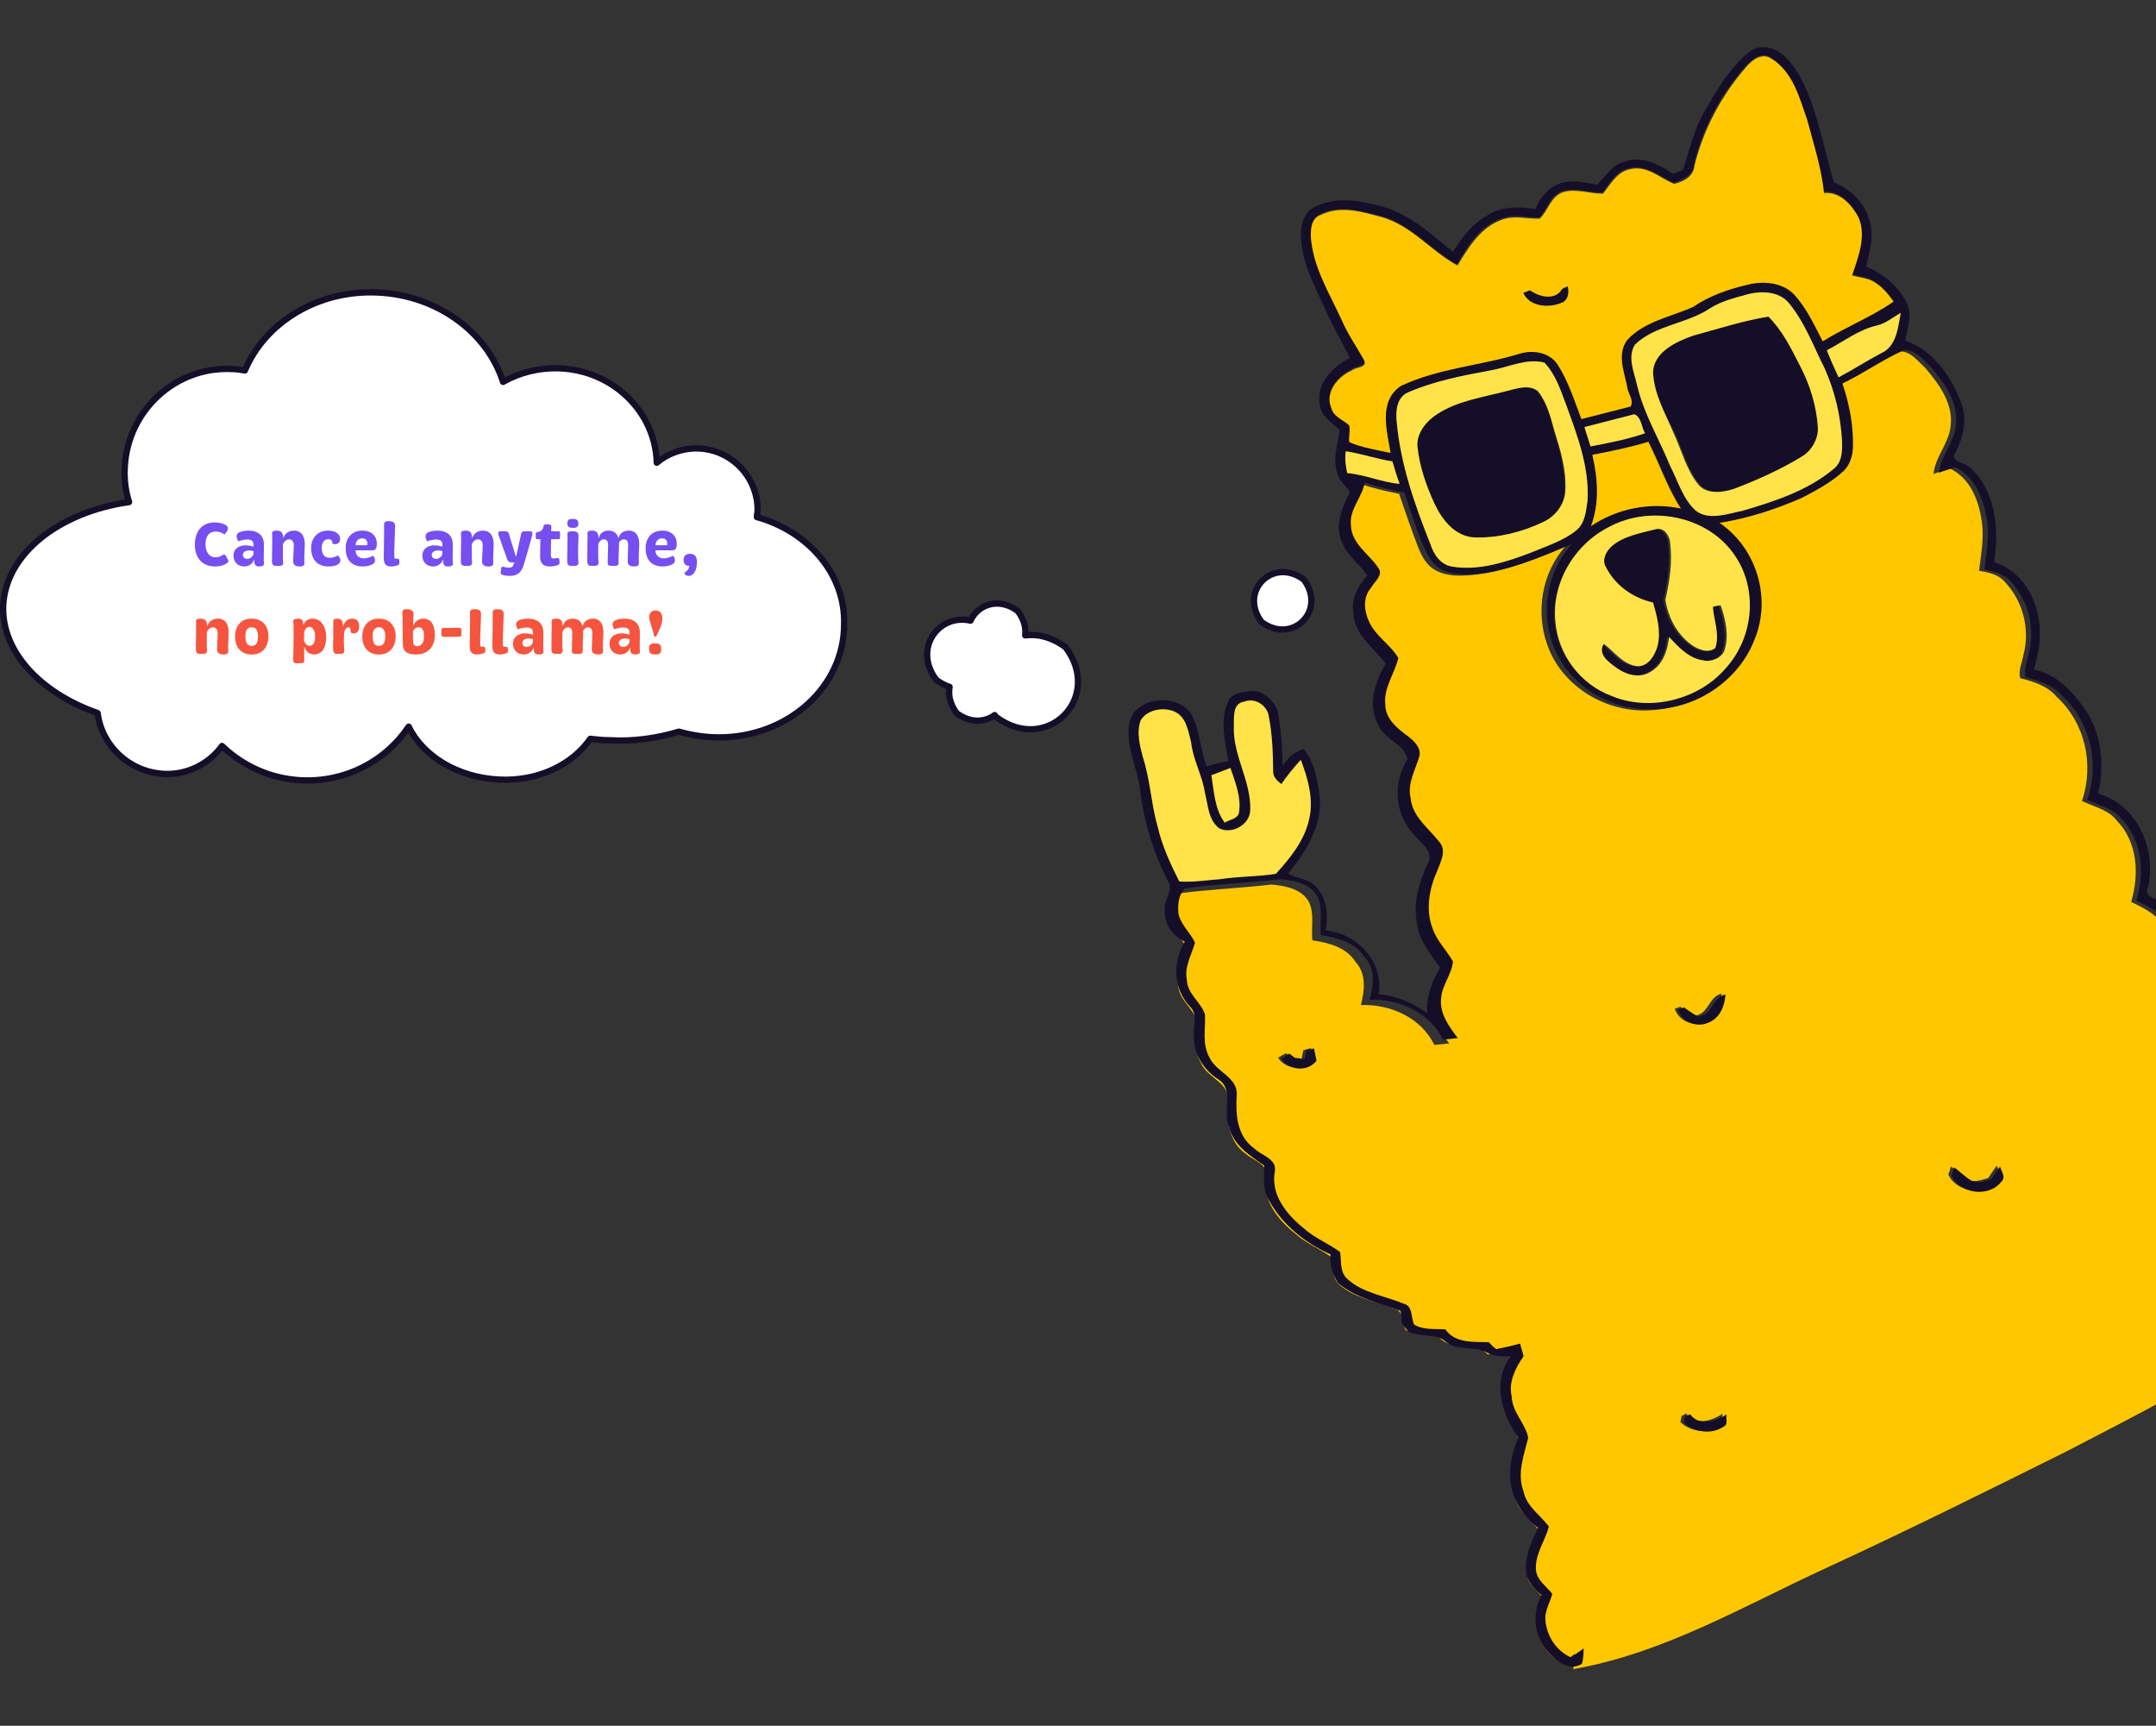 <svg width="686" height="549" viewBox="0 0 686 549" fill="none" xmlns="http://www.w3.org/2000/svg">
<rect x="0" y="0" width="686" height="549" fill="#333333" stroke="none"/>
<g clip-path="url(#clip0_526_2755)">
<path d="M432.569 153.875C436.646 155.21 440.843 156.277 445.16 157.074C447.051 162.59 449.015 168.301 451.174 173.937C452.291 176.852 453.945 180.007 456.976 181.52C460.351 183.348 464.565 183.293 468.435 182.925C479 181.998 488.883 177.544 498.451 173.432C490.401 182.088 488.591 194.816 492.342 205.191C496.867 218.166 510.96 227.031 525.47 225.929C538.814 225.275 551.467 216.416 556.399 204.275C562.394 190.836 557.529 174.647 545.318 166.622C554.419 165.364 563.313 162.403 571.716 158.738C576.351 156.294 581.375 153.701 585.1 150.045C587.254 148.105 587.841 144.983 587.92 142.279C588.018 135.555 586.728 128.695 584.54 122.402C591.118 119.213 597.25 114.858 604.098 111.789C607.774 111.496 610.16 114.816 612.563 117.016C617.008 122.221 621.632 128.473 620.636 135.763C620.016 141.127 615.662 145.469 615.237 150.758C616.986 150.088 618.615 149.687 620.364 149.017C626.89 152.088 629.57 159.085 630.517 165.631C631.407 170.861 630.324 176.179 629.704 181.542C632.826 182.129 635.948 182.716 638.037 185.259C643.707 191.333 646.011 200.257 643.803 208.457C643.382 210.847 642.108 213.34 642.807 215.747C647.004 216.813 651.545 218.194 654.469 221.754C663.393 229.925 666.409 243.033 662.448 254.801C666.286 256.674 670.872 257.592 673.527 261.032C680.152 267.854 680.736 278.105 678.094 286.917C681.663 288.67 685.695 290.469 687.887 293.864C691.555 299.367 695.132 305.797 693.061 312.608C692.714 315.192 691.052 317.835 692.02 320.361C693.976 321.395 696.366 321.816 698.516 322.775C702.937 324.425 705.919 329.3 704.732 333.766C704.505 336.082 702.843 338.724 704.514 340.758C707.905 341.465 711.969 341.023 714.91 343.462C718.268 346.41 719.323 350.909 719.645 355.243C720.204 361.937 716.984 368.074 715.227 374.541C719.602 376.654 725.457 377.977 727.004 383.179C729.941 388.517 727.497 394.356 726.563 400.062C728.924 399.826 731.48 399.516 733.961 399.011C735.363 400.926 736.914 403.229 736.103 405.768C735.814 409.667 732.225 411.934 729.488 414.097C728.781 417.488 731.667 415.713 733.536 414.775C730.022 417.235 727.119 420.13 723.873 422.711C703.621 438.492 680.147 449.936 657.479 461.739C632.211 474.316 606.748 486.968 580.987 498.842C554.837 510.865 529.416 525.952 500.586 530.979C501.037 529.246 501.099 527.662 501.161 526.079C499.755 527.063 498.543 527.973 497.138 528.957C492.299 526.799 489.318 521.924 488.966 516.933C488.969 514.034 490.437 511.466 491.173 508.733C489.473 506.041 486.099 504.213 485.954 500.926C485.408 496.009 488.715 491.845 490.096 487.305C487.367 483.67 482.962 480.9 482.028 476.132C479.869 470.496 482.118 464.732 483.515 459.071C482.654 454.497 478.341 450.801 478.258 445.93C477.397 441.356 479.436 436.787 482.04 433.115C481.519 431.754 481.267 430.514 480.94 429.079C478.534 429.778 475.858 430.357 473.377 430.862C472.616 430.039 471.661 429.291 470.974 428.662C465.954 428.357 460.111 428.812 457.159 424.594C453.917 424.276 450.121 424.839 447.209 423.057C446.122 420.799 446.754 417.214 443.752 416.358C437.719 413.99 430.817 412.845 426.086 408.64C423.683 406.44 424.316 402.855 423.662 399.985C419.915 397.186 415.495 395.536 412.062 392.394C406.6 388.024 401.513 381.726 402.898 374.287C403.575 370.239 398.721 369.201 396.318 367.002C390.884 363.289 390.445 356.325 390.767 350.185C391.238 344.433 384.188 342.899 382.206 338.309C379.717 334.137 380.874 329.014 380.671 324.411C379.377 320.45 375.047 317.874 374.918 313.466C374.012 309.356 376.348 305.564 377.489 301.561C376.029 298.332 373.089 295.892 372.287 292.634C371.902 289.884 372.026 286.716 374.225 284.314C384.178 282.952 394.504 282.563 404.531 281.396C408.894 281.73 414.212 282.813 416.432 286.866C418.31 290.604 417.124 295.07 417.567 299.134C423.004 299.949 428.471 301.42 431.378 306.101C434.84 309.901 434.146 315.07 433.034 319.73C442.702 319.369 452.258 323.954 456.386 332.402C457.895 332.27 459.404 332.137 461.108 331.93C458.304 328.101 455.231 324.153 455.806 319.253C456.02 315.159 459.357 311.652 459.572 307.558C457.694 303.82 454.53 300.798 453.042 296.911C451.002 291.006 452.102 284.568 454.545 278.729C455.67 275.846 457.691 272.397 455.26 269.54C451.769 265.083 446.799 261.416 446.074 255.453C445.02 250.954 447.595 246.624 448.856 242.352C449.592 239.619 447.189 237.419 445.279 235.923C442.07 233.363 438.174 230.175 438.046 225.767C437.35 220.462 440.972 215.955 442.204 211.025C439.834 206.585 434.773 203.843 432.792 199.254C431.526 195.95 431.009 191.691 433.448 188.75C434.482 186.794 437.368 185.02 436.012 182.643C433.299 177.887 427.162 174.667 427.095 168.675C427.611 162.46 431.726 158.655 432.569 153.875ZM406.699 336.504C408.965 340.093 414.866 340.953 417.934 337.326C417.681 336.086 417.355 334.651 417.102 333.41C416.519 333.634 415.279 333.886 414.696 334.109C414.53 334.841 414.32 336.036 414.154 336.768C413.422 336.603 412.033 336.467 411.181 336.57C410.569 336.136 409.614 335.388 409.271 335.073C408.493 335.371 407.207 336.087 406.699 336.504ZM532.888 320.925C534.034 324.497 538.484 326.804 542.296 325.121C545.989 323.707 547.713 319.48 547.762 316.118C543.457 317.099 543.718 323.016 538.847 323.099C537.354 322.111 536.13 321.243 534.638 320.255C534.443 320.329 533.471 320.701 532.888 320.925ZM619.929 373.607C622.282 379.168 631.574 380.735 635.824 375.541C637.276 374.093 635.874 372.179 635.353 370.818C634.29 372.117 633.496 373.535 632.628 374.759C630.416 375.384 628.083 376.277 626.127 375.244C624.171 374.21 622.575 372.37 620.739 371.068C620.454 372.069 620.289 372.8 619.929 373.607ZM535.046 450.473C535 450.937 534.715 451.937 534.67 452.4C537.833 455.423 543.271 456.237 547.174 453.628C548.655 452.838 547.716 450.969 548.121 449.699C544.606 452.16 539.33 453.512 536.526 449.684C536.137 449.832 535.434 450.325 535.046 450.473Z" fill="#FFC700"/>
<path d="M413.907 74.808C413.882 71.252 415.068 66.786 419.224 65.417C425.489 62.571 432.659 63.836 438.858 65.473C448.178 67.697 455.192 74.37 462.297 80.118C465.067 75.713 468.3 71.355 473.055 68.642C477.467 65.614 483.265 65.622 488.508 66.511C490.187 62.748 492.866 59.27 497.096 58.095C500.743 57.144 504.477 58.165 508.257 58.723C510.845 56.171 512.792 52.528 516.634 51.502C522.27 49.343 527.869 52.324 532.348 55.288C533.125 54.991 534.68 54.395 535.457 54.097C537.557 47.944 538.851 41.431 542.22 35.683C545.156 30.547 548.091 25.411 551.982 21.023C554.182 18.621 556.427 15.755 559.954 15.072C565.065 14.451 568.795 18.371 571.256 21.886C578.13 32.847 579.756 45.819 583.52 57.972C588.358 60.13 592.94 63.946 594.487 69.148C596.617 74.127 594.951 79.668 593.794 84.791C599.633 87.235 604.632 91.56 606.986 97.121C608.4 100.814 606.796 104.771 606.164 108.357C615.125 111.387 620.762 119.702 623.889 127.865C626.093 133.037 624.77 138.893 622.224 143.88C620.127 147.134 625.387 146.902 627.058 148.937C635.101 156.553 636.087 168.433 634.504 178.845C645.392 182.252 650.082 194.495 648.888 204.759C648.615 207.538 647.879 210.271 647.144 213.004C654.388 214.464 659.372 219.909 663.309 225.532C668.722 233.265 669.695 243.367 667.591 252.419C680.137 256.081 686.229 270.239 683.464 282.219C681.951 285.25 685.925 285.734 687.835 287.23C692.194 290.464 694.787 295.488 696.843 300.272C699.316 305.564 698.336 311.734 696.282 317.424C700.285 318.565 704.825 319.946 707.091 323.535C710.284 327.215 709.933 332.698 708.747 337.164C712.572 337.259 716.5 338.206 719.126 340.988C723.125 345.028 724.238 350.842 724.35 356.37C724.388 361.705 722.304 366.737 720.684 371.815C721.742 373.416 724.447 373.494 726.088 374.871C733.061 379.109 734.393 388.404 732.082 395.753C735.101 395.488 738.611 395.926 739.997 398.961C742.396 404.059 740.399 411.064 735.21 414.389C733.535 415.254 730.649 417.028 731.161 413.711C733.824 411.354 737.413 409.088 737.777 405.383C738.587 402.844 737.036 400.541 735.634 398.626C733.079 398.936 730.792 399.367 728.237 399.677C728.976 394.045 731.345 388.012 728.678 382.793C726.936 377.666 721.35 376.463 716.9 374.156C718.463 367.763 721.609 361.432 721.319 354.857C720.996 350.524 719.941 346.025 716.583 343.077C713.837 340.563 709.773 341.006 706.187 340.373C704.711 338.264 706.373 335.622 706.406 333.381C707.518 328.72 704.536 323.845 700.19 322.39C698.114 321.625 695.649 321.009 693.693 319.976C692.726 317.449 694.388 314.807 694.735 312.222C696.612 305.486 693.154 298.788 689.56 293.478C687.368 290.084 683.336 288.285 679.768 286.532C682.409 277.72 681.631 267.544 675.2 260.647C672.545 257.207 667.959 256.289 664.122 254.416C668.157 242.842 665.141 229.734 656.142 221.369C653.218 217.809 648.752 216.623 644.481 215.362C643.782 212.955 645.055 210.462 645.477 208.071C647.684 199.871 645.38 190.948 639.71 184.874C637.696 182.525 634.305 181.819 631.378 181.157C631.998 175.794 633.081 170.476 632.191 165.245C631.049 158.774 628.563 151.703 622.038 148.631C620.289 149.301 618.465 149.777 616.91 150.373C617.53 145.009 621.884 140.667 622.31 135.378C623.306 128.088 618.682 121.836 614.236 116.63C611.834 114.431 609.447 111.11 605.771 111.404C598.924 114.473 592.986 118.753 586.213 122.017C588.401 128.31 589.692 135.17 589.593 141.894C589.515 144.598 588.854 147.526 586.774 149.66C582.854 153.39 578.024 155.909 573.389 158.353C564.987 162.017 556.093 164.979 546.991 166.237C559.009 174.336 563.873 190.525 558.072 203.89C553.335 215.957 540.562 225.084 527.144 225.544C512.634 226.645 498.54 217.781 494.016 204.805C490.264 194.431 492.149 181.897 500.124 173.047C490.556 177.158 480.599 181.418 470.109 182.54C466.238 182.908 462.219 182.888 458.65 181.135C455.619 179.622 454.159 176.392 452.848 173.552C450.494 167.99 448.799 162.399 446.834 156.689C442.517 155.891 438.32 154.825 434.242 153.49C433.399 158.27 429.285 162.075 429.831 166.991C429.972 173.177 435.84 176.278 438.748 180.959C440.03 183.142 437.218 185.111 436.184 187.067C433.551 190.081 434.068 194.34 435.528 197.57C437.583 202.354 442.376 204.975 444.94 209.342C443.709 214.271 440.161 218.973 440.782 224.084C440.716 228.566 444.611 231.754 448.015 234.239C449.925 235.736 452.328 237.935 451.592 240.669C450.331 244.94 447.756 249.27 448.811 253.769C449.34 259.806 454.505 263.399 457.996 267.856C460.353 270.519 458.406 274.162 457.281 277.045C454.763 282.689 453.544 289.397 455.778 295.227C457.072 299.188 460.236 302.211 462.308 305.874C461.899 310.043 458.756 313.475 458.542 317.569C457.967 322.469 461.115 326.612 463.844 330.247C462.335 330.379 460.631 330.586 459.122 330.718C454.994 322.271 445.438 317.686 435.77 318.046C437.076 313.311 437.77 308.142 434.115 304.417C431.207 299.736 425.546 298.339 420.303 297.451C419.86 293.386 421.046 288.92 419.169 285.182C416.948 281.13 411.824 279.972 407.267 279.712C397.24 280.879 387.109 281.194 376.961 282.63C374.882 284.764 374.638 288.2 375.023 290.95C375.9 294.403 378.84 296.842 380.225 299.877C379.084 303.88 376.748 307.672 377.654 311.782C377.783 316.19 382.113 318.766 383.407 322.728C383.61 327.33 382.378 332.259 384.943 336.626C387.118 341.141 393.974 342.749 393.503 348.501C393.107 354.447 393.546 361.411 399.054 365.318C401.262 367.592 406.311 368.555 405.634 372.603C404.249 380.043 409.336 386.34 414.799 390.71C418.231 393.853 422.652 395.502 426.398 398.301C426.858 401.245 426.225 404.831 428.822 406.956C433.628 411.355 440.649 412.231 446.488 414.675C449.685 415.456 448.858 419.116 449.946 421.373C452.857 423.155 456.458 422.667 459.895 422.911C462.922 427.322 468.765 426.867 473.711 426.978C474.471 427.801 475.232 428.624 476.113 429.178C478.594 428.673 481.075 428.169 483.676 427.395C483.929 428.636 484.45 429.996 484.776 431.431C482.052 435.372 479.939 439.747 480.994 444.246C481.152 449.311 485.39 452.814 486.251 457.387C484.854 463.048 482.605 468.813 484.764 474.448C485.699 479.216 490.103 481.986 492.832 485.621C491.646 490.087 488.413 494.446 488.69 499.242C488.909 502.724 492.09 504.626 493.909 507.049C493.173 509.782 491.511 512.425 491.702 515.249C492.054 520.24 495.035 525.115 499.874 527.273C501.28 526.289 502.491 525.379 503.897 524.395C503.835 525.979 503.848 527.757 503.323 529.295C499.539 531.636 495.793 528.837 493.241 526.248C488.287 521.46 487.087 513.674 490.502 507.463C487.905 505.338 485.548 502.675 485.522 499.118C485.319 494.516 487.432 490.141 489.425 486.035C484.454 482.367 480.98 476.789 480.57 470.483C480.173 465.955 481.359 461.489 483.083 457.263C477.893 450.114 474.53 439.59 480.757 431.411C478.127 431.527 475.497 431.643 473.198 430.295C469.212 428.033 463.696 429.923 460.069 426.855C456.98 424.027 451.972 425.5 448.135 423.627C447.374 422.804 446.807 421.907 446.046 421.084C445.988 419.769 445.856 418.26 445.603 417.019C438.838 414.485 431.324 412.906 425.713 408.147C424.013 405.455 423.016 402.271 423.334 399.029C415.27 395.432 408.166 389.685 403.947 382.164C401.755 378.769 402.164 374.601 402.259 370.776C397.706 367.617 392.421 364.293 391.114 358.553C388.79 353.649 393.028 346.677 387.474 343.233C382.726 340.149 379.596 334.885 379.872 329.208C379.607 326.189 381.166 322.695 378.689 320.301C373.437 314.735 372.865 306.262 376.983 299.559C373.146 297.686 370.073 293.737 370.648 288.837C370.457 286.013 373.554 283.044 371.585 280.232C367.115 271.47 364.124 261.918 362.837 252.159C362.382 246.317 359.64 240.904 359.185 235.061C358.92 232.043 358.969 228.681 361.169 226.278C365.882 221.129 375.653 221.621 379.202 227.393C381.795 232.417 381.862 238.409 383.946 243.85C386.084 243.031 388.565 242.527 390.852 242.096C389.859 236.014 388.06 229.571 390.623 223.464C391.793 220.118 395.618 220.213 398.562 219.754C402.192 219.923 405.087 222.826 406.473 225.861C407.586 231.674 408.041 237.517 408.108 243.509C409.844 241.061 411.999 239.121 414.794 238.273C418.21 242.536 419.174 247.962 419.869 253.267C420.858 262.248 415.706 270.908 409.885 277.818C412.064 279.435 415.351 279.29 417.605 281.101C422.038 284.528 422.837 290.685 421.754 296.003C431.869 296.809 440.388 306.248 438.656 316.272C444.408 316.743 449.784 319.141 454.142 322.374C453.716 317.189 455.605 312.231 458.181 307.901C455.423 303.609 451.618 299.495 450.923 294.189C449.512 287.598 451.389 280.862 454.341 274.605C456.408 270.693 451.884 268.192 449.99 265.575C443.783 259.261 443.004 249.084 447.871 241.426C446.667 236.538 440.617 235.29 438.711 230.894C435.013 224.733 437.37 216.922 440.934 211.099C436.951 205.939 430.636 201.672 430.586 194.56C429.8 190.181 432.33 186.314 435.084 183.031C432.206 179.008 427.727 176.043 426.449 170.961C424.976 165.954 427.329 161.041 429.561 156.397C428.16 154.483 425.98 152.866 425.475 150.385C423.958 145.841 425.727 141.151 426.256 136.714C423.584 134.395 420.061 132.178 419.887 128.234C418.82 121.957 424.116 116.585 429.529 113.843C426.712 108.236 423.582 102.972 421.154 97.216C417.816 90.248 414.135 82.967 413.907 74.808ZM417.104 75.589C417.853 85.108 422.952 93.184 426.885 101.706C428.792 106.102 431.476 110.199 433.966 114.371C434.979 116.435 431.154 116.34 430.017 117.444C425.427 119.425 421.64 124.665 423.427 129.329C424.08 132.199 427.277 132.98 429.142 134.94C429.618 136.763 429.167 138.496 429.18 140.274C433.406 141.998 437.917 142.721 442.309 143.713C441.213 136.779 438.371 127.616 445.52 122.426C457.586 116.689 471.199 116.155 483.666 112.047C487.896 110.873 493.214 111.956 495.554 115.739C498.954 121.123 500.799 127.102 503.032 132.932C508.308 131.58 513.585 130.227 518.667 128.949C519.895 126.918 517.686 124.644 517.599 122.672C516.47 117.978 514.236 112.148 517.664 107.715C523.201 101.805 531.57 100.382 538.612 97.239C543.801 93.914 549.826 91.606 555.759 90.224C560.916 89.14 567.131 89.657 570.787 93.382C574.666 97.691 577.139 102.983 579.807 108.202C587.179 103.595 595.342 100.468 602.371 95.546C600.477 92.929 598.388 90.386 595.357 88.873C593.476 88.033 591.16 87.806 589.158 87.236C591.139 81.351 593.747 74.78 591.245 68.83C589.099 64.972 585.608 60.515 580.228 61.016C579.149 52.961 576.903 45.352 574.851 37.669C572.171 30.673 570.164 22.527 563.387 18.215C560.401 16.238 557.229 19.013 555.344 21.073C547.443 30.117 541.526 40.852 539.001 52.294C538.683 55.536 535.528 57.19 532.538 58.113C528.043 56.269 524.044 52.229 518.693 53.388C514.314 54.173 512.247 58.086 509.882 61.22C505.474 61.349 501.173 59.43 497.018 60.8C493.056 62.094 492.333 66.606 489.745 69.157C485.994 69.257 482.111 67.847 478.224 69.336C471.005 71.433 467.081 78.062 463.591 84.079C455.155 79.51 449.204 71.538 439.66 68.731C433.461 67.094 426.456 65.098 420.192 67.943C417.157 69.329 416.988 72.96 417.104 75.589ZM444.384 134.004C445.576 147.588 450.295 160.489 455.134 173.121C456.326 176.231 458.323 179.7 462.103 180.258C470.588 181.465 479.363 178.772 487.331 175.72C492.189 173.858 497.511 172.043 501.58 168.701C504.437 166.269 504.532 162.444 505.119 159.322C505.775 148.819 502.173 138.833 498.45 129.116C496.395 124.332 494.848 119.13 491.386 115.33C485.651 113.738 480.118 116.749 474.499 117.788C465.621 119.629 456.474 121.35 447.997 124.82C444.379 126.429 444.045 130.791 444.384 134.004ZM544.244 97.978C536.826 103.049 526.62 103.17 520.187 109.646C517.656 113.512 519.981 118.416 520.887 122.527C522.802 131.599 527.901 139.674 531.371 148.151C533.89 152.981 535.317 158.451 539.51 162.416C543.675 165.724 549.699 163.416 554.467 162.481C564.677 159.462 575.126 155.905 583.457 149.147C586.195 146.984 586.364 143.354 586.099 140.335C585.482 132.325 583.819 124.494 580.601 117.258C576.92 109.976 574.211 102.322 568.93 96.099C566.081 92.733 560.866 92.502 556.562 93.482C552.526 94.583 548.102 95.832 544.244 97.978ZM428.643 150.509C434.395 150.98 439.576 153.452 445.328 153.923C444.629 151.516 443.93 149.11 443.037 146.778C438.062 146.009 433.179 144.314 428.204 143.545C427.782 145.935 428.213 148.222 428.643 150.509ZM504.149 135.847C504.699 137.865 505.443 139.809 506.262 141.946C512.076 140.834 517.965 139.915 523.601 137.756C522.199 135.842 522.322 132.674 520.172 131.715C514.701 133.142 509.425 134.495 504.149 135.847ZM581.267 111.431C582.383 114.346 583.694 117.187 585.005 120.028C589.715 117.778 594.007 115.019 598.374 112.455C603.546 110.251 604.063 104.036 604.786 99.524C602.214 100.955 599.985 102.7 597.19 103.548C591.376 104.661 586.41 108.569 581.267 111.431ZM506.647 144.696C508.356 152.065 508.898 159.88 506.393 167.303C514.708 161.666 525.29 159.618 534.999 161.693C530.69 155.098 528.249 147.564 524.643 140.477C518.664 142.322 512.73 143.703 506.647 144.696ZM512.07 167.579C500.662 173.287 493.638 185.784 494.623 197.664C495.475 208.035 502.68 217.532 512.596 221.311C524.543 226.318 540.057 222.603 548.707 212.604C558.134 202.306 559.142 186.32 551.028 175.611C542.959 164.438 525.468 160.664 512.07 167.579ZM362.943 229.164C361.533 233.047 362.708 237.277 363.734 241.119C366.025 248.264 366.299 255.959 368.396 263.179C369.777 269.113 372.4 274.794 375.142 280.207C379.31 280.616 383.689 279.83 388.022 279.507C393.985 278.783 399.977 278.716 405.865 277.798C410.459 272.918 414.755 267.261 416.437 260.599C417.925 254.011 416.126 247.569 413.818 241.544C411.618 243.947 409.493 246.544 407.637 249.261C406.533 248.124 405.04 247.136 405.027 245.358C405.035 239.56 404.774 233.643 403.661 227.829C403.053 224.496 399.501 221.623 395.808 223.037C392.012 223.6 392.678 228.248 392.526 230.758C392.154 240.26 398.18 248.427 397.734 257.735C397.668 262.217 391.747 265.377 387.835 263.31C384.357 260.63 384.154 256.028 383.323 252.112C382.553 246.613 379.497 241.543 378.921 235.969C378.045 232.516 377.573 227.794 373.615 226.19C370.195 224.826 364.965 225.715 362.943 229.164ZM385.452 246.617C386.267 251.653 386.453 257.376 389.869 261.639C391.275 260.655 394.099 260.464 394.401 258.343C394.975 253.443 393.189 248.779 391.671 244.234C389.533 245.053 387.59 245.798 385.452 246.617Z" fill="#150E28"/>
<path d="M484.68 93.161C485.263 92.938 486.429 92.491 487.012 92.268C489.683 94.587 494.807 95.745 497.143 91.953C497.726 91.729 498.623 91.163 499.012 91.014C499.219 92.717 499.38 94.884 497.586 96.017C493.265 98.118 486.661 97.751 484.68 93.161Z" fill="#150E28"/>
<path d="M457.33 131.722C464 127.607 471.98 126.332 479.274 124.43C482.339 123.702 486.42 122.138 489.091 124.458C492.09 128.212 493.339 132.637 494.394 137.135C496.313 143.309 498.038 149.557 497.865 156.086C497.724 160.375 494.805 164.39 490.604 166.222C483.951 169.217 476.462 171.194 469.276 171.05C462.746 170.877 458.615 165.328 456.216 160.229C453.788 154.473 451.48 148.449 450.802 142.023C450.747 137.809 453.741 133.988 457.33 131.722Z" fill="#150E28"/>
<path d="M525.973 118.351C526.146 111.821 533.576 108.529 539.092 106.639C546.97 104.513 554.818 101.729 563.067 100.575C567.41 104.929 570.032 110.61 572.968 115.948C576.202 122.064 578.345 128.82 578.784 135.784C579.078 139.46 576.936 143.178 573.661 145.101C566.872 149.485 559.441 152.777 551.982 155.411C548.289 156.826 543.298 157.178 540.718 153.932C536.884 149.16 535.428 143.032 532.955 137.74C529.915 131.55 526.217 125.389 525.973 118.351Z" fill="#150E28"/>
<path d="M512.871 173.738C516.746 170.471 521.782 169.656 526.401 168.332C528.882 167.827 530.582 170.519 530.743 172.686C531.467 178.649 530.682 184.744 529.24 190.868C530.158 196.757 533.243 202.483 538.528 205.808C540.29 206.916 543.172 208.04 545.132 206.175C546.587 201.829 544.875 197.359 544.358 193.1C545.015 193.071 546.256 192.819 546.839 192.595C548.357 197.14 549.56 202.027 548.06 206.836C547.324 209.57 543.946 210.641 541.287 210.1C536.581 209.451 533.268 206.04 530.419 202.674C530.085 207.037 528.39 211.92 523.874 214.096C520.136 215.973 515.91 214.249 513.044 212.004C510.79 210.193 507.925 207.948 509.632 204.843C513.11 207.522 515.6 211.694 520.62 211.999C524.101 211.78 526.123 208.331 526.785 205.403C527.897 200.743 526.573 196.124 525.324 191.7C518.931 190.137 513.154 186.11 510.263 180.309C509.638 178.097 511.031 175.334 512.871 173.738Z" fill="#150E28"/>
<path d="M407.746 336.806C408.255 336.388 409.541 335.673 410.243 335.18C410.856 335.615 411.811 336.363 412.154 336.677C412.886 336.843 414.275 336.979 415.127 336.875C415.293 336.144 415.503 334.948 415.669 334.217C416.252 333.993 417.492 333.741 418.075 333.518C418.328 334.758 418.58 335.999 418.907 337.433C415.913 341.254 410.012 340.395 407.746 336.806Z" fill="#150E28"/>
<path d="M533.934 321.229C534.517 321.006 535.489 320.633 535.877 320.485C537.176 321.547 538.594 322.341 540.087 323.329C544.958 323.246 544.697 317.329 549.002 316.348C548.833 319.979 547.229 323.936 543.536 325.351C539.529 327.109 535.08 324.802 533.934 321.229Z" fill="#150E28"/>
<path d="M620.977 373.907C621.336 373.101 621.427 372.174 621.787 371.368C623.623 372.67 625.145 374.316 627.175 375.544C629.131 376.578 631.538 375.879 633.676 375.06C634.47 373.641 635.532 372.343 636.4 371.119C636.727 372.554 638.323 374.393 636.872 375.841C632.696 381.229 623.404 379.663 620.977 373.907Z" fill="#150E28"/>
<path d="M536.094 450.774C536.483 450.625 537.186 450.132 537.769 449.909C540.573 453.738 545.849 452.385 549.364 449.925C548.958 451.194 550.092 452.989 548.417 453.853C544.514 456.463 539.076 455.649 535.912 452.626C535.763 452.237 535.854 451.311 536.094 450.774Z" fill="#150E28"/>
<path d="M512.073 167.579C525.202 160.544 542.888 164.243 551.3 175.73C559.414 186.439 558.406 202.426 548.979 212.723C540.329 222.722 524.814 226.437 512.868 221.43C502.757 217.726 495.747 208.154 494.894 197.783C493.64 185.783 500.665 173.286 512.073 167.579ZM512.872 173.736C511.032 175.332 509.639 178.095 510.921 180.278C513.812 186.079 519.394 190.181 525.982 191.669C527.231 196.093 528.554 200.712 527.443 205.373C526.587 208.375 524.759 211.749 521.278 211.969C516.452 211.589 513.693 207.297 510.29 204.812C508.388 207.992 511.523 210.357 513.702 211.973C516.568 214.219 520.794 215.943 524.532 214.065C529.048 211.889 530.548 207.08 531.077 202.643C534.046 205.74 537.239 209.42 541.945 210.069C544.409 210.685 547.908 209.345 548.718 206.806C550.218 201.996 549.015 197.109 547.497 192.564C546.839 192.593 545.599 192.846 545.016 193.069C545.339 197.403 547.245 201.798 545.79 206.144C543.756 207.815 541.142 206.81 539.186 205.777C533.901 202.453 530.816 196.726 529.898 190.837C531.22 184.982 532.2 178.812 531.401 172.655C531.24 170.488 529.54 167.797 527.059 168.301C521.783 169.654 516.552 170.543 512.872 173.736Z" fill="#FFE348"/>
<path d="M362.945 229.165C364.967 225.716 370.197 224.826 373.692 226.385C377.455 228.064 378.047 232.517 378.998 236.164C379.573 241.738 382.63 246.808 383.399 252.307C384.425 256.149 384.434 260.826 387.912 263.505C391.824 265.572 397.55 262.487 397.81 257.93C398.182 248.427 392.156 240.261 392.602 230.953C392.68 228.248 392.089 223.795 395.885 223.232C399.577 221.818 403.324 224.617 403.738 228.024C404.851 233.838 405.037 239.561 405.104 245.553C405.116 247.331 406.415 248.393 407.713 249.456C409.57 246.739 411.695 244.142 413.895 241.739C416.203 247.764 418.076 254.401 416.514 260.794C415.026 267.381 410.655 272.844 405.942 277.993C400.054 278.911 393.987 278.783 388.099 279.702C383.765 280.025 379.581 280.736 375.218 280.402C372.402 274.795 369.78 269.114 368.398 263.18C366.301 255.96 366.027 248.265 363.661 240.925C362.71 237.278 361.535 233.048 362.945 229.165Z" fill="#FFE348"/>
<path d="M385.453 246.617C387.397 245.873 389.534 245.054 391.478 244.31C392.996 248.854 394.977 253.444 394.208 258.418C393.907 260.54 391.277 260.656 389.676 261.714C386.455 257.377 386.268 251.654 385.453 246.617Z" fill="#FFE348"/>
<path d="M417.103 75.59C416.987 72.96 417.157 69.329 420.341 68.332C426.725 65.218 433.61 67.483 439.809 69.12C449.353 71.927 455.304 79.899 463.74 84.468C467.304 78.645 471.228 72.016 478.373 69.725C482.14 68.505 485.948 69.72 489.893 69.546C492.556 67.189 493.279 62.677 497.166 61.188C501.322 59.819 505.817 61.663 510.031 61.609C512.47 58.669 514.463 54.562 518.842 53.776C524.193 52.618 528.192 56.658 532.687 58.502C535.751 57.774 538.906 56.119 539.149 52.683C541.944 41.361 547.591 30.506 555.493 21.462C557.304 19.208 560.55 16.627 563.535 18.604C570.507 22.841 572.514 30.987 574.999 38.058C577.051 45.741 579.566 53.469 580.377 61.405C585.563 60.978 589.173 65.167 591.394 69.219C593.896 75.169 591.287 81.74 589.307 87.625C591.309 88.195 593.624 88.422 595.506 89.261C598.537 90.775 600.625 93.318 602.519 95.935C595.49 100.856 587.328 103.983 579.955 108.59C577.288 103.372 574.814 98.079 570.935 93.771C567.205 89.851 561.184 89.26 555.908 90.613C549.78 92.069 543.875 94.108 538.76 97.628C531.719 100.771 523.155 102.268 517.813 108.103C514.385 112.537 516.813 118.292 517.748 123.06C517.835 125.033 520.043 127.307 518.815 129.337C513.539 130.69 508.263 132.042 503.181 133.321C500.947 127.49 499.103 121.511 495.703 116.127C493.362 112.344 488.239 111.187 483.814 112.436C471.273 116.349 457.734 117.078 445.669 122.814C438.445 127.81 441.361 137.167 442.458 144.102C438.066 143.11 433.36 142.461 429.328 140.663C429.121 138.959 429.692 136.958 429.291 135.328C427.231 133.443 424.229 132.587 423.575 129.718C421.52 124.933 425.576 119.814 430.166 117.833C431.303 116.728 435.008 117.092 434.115 114.76C431.819 110.513 428.941 106.49 427.034 102.095C422.952 93.184 417.853 85.109 417.103 75.59ZM484.677 93.162C486.658 97.752 493.262 98.12 497.388 96.093C499.183 94.96 499.216 92.719 498.815 91.089C498.232 91.313 497.26 91.685 496.946 92.028C494.804 95.746 489.606 94.394 486.815 92.343C486.426 92.492 485.26 92.939 484.677 93.162Z" fill="#FFC700"/>
<path d="M506.648 144.694C512.656 143.507 518.664 142.32 524.449 140.55C528.055 147.637 530.496 155.171 534.805 161.766C525.096 159.691 514.514 161.739 506.199 167.376C508.973 160.073 508.43 152.257 506.648 144.694Z" fill="#FFC700"/>
<path d="M444.388 134.006C444.049 130.793 444.383 126.43 448.001 124.821C456.403 121.157 465.55 119.436 474.503 117.789C480.122 116.751 485.729 113.935 491.39 115.332C495.12 119.252 496.593 124.259 498.454 129.118C501.908 138.715 505.779 148.821 505.123 159.324C504.61 162.64 504.441 166.271 501.584 168.703C497.515 172.044 492.119 173.666 487.335 175.721C479.367 178.774 470.667 181.661 462.107 180.26C458.327 179.702 456.135 176.307 455.138 173.123C450.105 160.565 445.58 147.59 444.388 134.006ZM457.331 131.722C453.742 133.988 450.748 137.81 450.997 141.949C451.675 148.375 453.789 154.474 456.411 160.155C458.81 165.254 462.941 170.803 469.471 170.976C476.657 171.12 484.22 169.337 490.799 166.148C495 164.316 497.919 160.301 498.059 156.012C498.427 149.409 496.508 143.235 494.588 137.061C493.339 132.637 492.21 127.944 489.286 124.384C486.42 122.139 482.339 123.702 479.275 124.43C471.787 126.407 463.731 127.487 457.331 131.722Z" fill="#FFE348"/>
<path d="M544.247 97.982C548.031 95.641 552.335 94.66 556.565 93.486C560.87 92.505 565.89 92.811 568.934 96.102C574.215 102.325 576.998 110.173 580.605 117.261C583.822 124.497 585.68 132.254 586.102 140.338C586.173 143.431 586.198 146.988 583.461 149.15C575.203 156.102 564.68 159.465 554.471 162.485C549.703 163.42 543.678 165.727 539.514 162.42C535.395 158.649 533.893 152.984 531.375 148.154C527.83 139.483 523 131.528 520.89 122.53C519.984 118.42 517.734 113.71 520.19 109.649C526.698 103.367 536.829 103.052 544.247 97.982ZM525.976 118.353C526.22 125.391 529.918 131.552 532.569 137.891C535.117 143.378 536.498 149.312 540.332 154.083C542.913 157.329 548.023 156.708 551.596 155.563C559.175 152.659 566.412 149.441 573.276 145.252C576.55 143.329 578.618 139.417 578.398 135.935C577.959 128.972 575.817 122.215 572.583 116.099C569.84 110.687 567.024 105.08 562.682 100.726C554.507 102.075 546.778 104.59 538.707 106.79C533.385 108.606 526.223 112.018 525.976 118.353Z" fill="#FFE348"/>
<path d="M428.647 150.507C428.217 148.22 427.786 145.933 428.208 143.543C433.182 144.312 438.066 146.007 443.041 146.776C443.74 149.182 444.439 151.589 445.332 153.921C439.58 153.45 434.399 150.978 428.647 150.507Z" fill="#FFE348"/>
<path d="M504.148 135.847C509.424 134.494 514.701 133.142 519.977 131.789C522.322 132.674 522.198 135.841 523.406 137.83C517.695 139.795 511.881 140.908 506.067 142.021C505.443 139.808 504.698 137.865 504.148 135.847Z" fill="#FFE348"/>
<path d="M581.266 111.432C586.484 108.764 591.45 104.856 597.19 103.549C600.059 102.895 602.214 100.956 604.786 99.524C603.868 104.111 603.546 110.251 598.373 112.456C593.738 114.9 589.446 117.659 585.005 120.028C583.694 117.188 582.383 114.347 581.266 111.432Z" fill="#FFE348"/>
<path d="M414.861 184.393C422.208 194.189 411.188 205.208 401.393 197.862C394.047 188.067 405.066 177.047 414.861 184.393Z" fill="white" stroke="#150E28" stroke-width="2" stroke-miterlimit="10" stroke-linecap="round" stroke-linejoin="round"/>
<path fill-rule="evenodd" clip-rule="evenodd" d="M326.191 202.125C326.474 199.709 325.822 197.007 323.861 194.393C317.704 189.775 311.062 192.415 308.803 197.446C298.836 195.094 290.353 206.202 297.884 216.243C299.3 217.306 300.738 218.049 302.156 218.515C301.678 221.083 302.264 224.024 304.393 226.862C308.764 230.14 313.378 229.761 316.496 227.466C316.637 227.667 316.782 227.868 316.933 228.068C333.031 240.141 351.141 222.031 339.067 205.933C334.71 202.665 330.205 201.608 326.191 202.125Z" fill="white"/>
<path d="M323.861 194.393L324.661 193.793C324.605 193.718 324.537 193.65 324.461 193.593L323.861 194.393ZM326.191 202.125L325.198 202.008C325.162 202.314 325.269 202.62 325.488 202.836C325.707 203.052 326.014 203.156 326.319 203.117L326.191 202.125ZM308.803 197.446L308.574 198.419C309.04 198.529 309.519 198.293 309.716 197.856L308.803 197.446ZM297.884 216.243L297.084 216.843C297.141 216.919 297.208 216.987 297.284 217.043L297.884 216.243ZM302.156 218.515L303.139 218.699C303.231 218.206 302.944 217.722 302.468 217.565L302.156 218.515ZM304.393 226.862L303.593 227.462C303.65 227.538 303.717 227.605 303.793 227.662L304.393 226.862ZM316.496 227.466L317.315 226.892C317.16 226.671 316.923 226.523 316.658 226.479C316.392 226.436 316.12 226.501 315.903 226.661L316.496 227.466ZM316.933 228.068L316.133 228.668C316.19 228.744 316.257 228.811 316.333 228.868L316.933 228.068ZM339.067 205.933L339.867 205.333C339.81 205.257 339.743 205.19 339.667 205.133L339.067 205.933ZM323.061 194.993C324.881 197.42 325.449 199.868 325.198 202.008L327.184 202.241C327.5 199.549 326.763 196.595 324.661 193.793L323.061 194.993ZM309.716 197.856C311.715 193.402 317.623 190.965 323.261 195.193L324.461 193.593C317.784 188.585 310.409 191.428 307.891 197.037L309.716 197.856ZM298.684 215.643C295.16 210.944 295.433 206.113 297.621 202.742C299.828 199.339 304.022 197.345 308.574 198.419L309.033 196.473C303.617 195.195 298.586 197.579 295.943 201.653C293.28 205.758 293.077 211.501 297.084 216.843L298.684 215.643ZM302.468 217.565C301.161 217.136 299.819 216.445 298.484 215.443L297.284 217.043C298.782 218.167 300.316 218.963 301.844 219.465L302.468 217.565ZM305.193 226.262C303.218 223.629 302.716 220.969 303.139 218.699L301.173 218.332C300.639 221.196 301.31 224.418 303.593 227.462L305.193 226.262ZM315.903 226.661C313.153 228.685 309.023 229.084 304.993 226.062L303.793 227.662C308.505 231.195 313.604 230.837 317.089 228.271L315.903 226.661ZM317.733 227.468C317.589 227.276 317.449 227.084 317.315 226.892L315.677 228.041C315.824 228.25 315.976 228.459 316.133 228.668L317.733 227.468ZM338.267 206.533C344.01 214.19 342.53 222.184 337.857 226.858C333.184 231.531 325.19 233.011 317.533 227.268L316.333 228.868C324.774 235.198 333.883 233.66 339.271 228.272C344.659 222.884 346.198 213.774 339.867 205.333L338.267 206.533ZM326.319 203.117C330.053 202.636 334.3 203.608 338.467 206.733L339.667 205.133C335.119 201.722 330.357 200.581 326.064 201.133L326.319 203.117Z" fill="#150E28"/>
<path d="M240.828 164.495C240.828 163.813 241.056 162.903 241.056 162.22C241.056 151.527 232.41 142.654 221.489 142.654C216.711 142.654 212.161 144.474 208.976 147.204C208.521 131.051 195.098 117.855 178.034 117.172C171.436 116.945 165.293 118.537 160.06 121.495C155.055 105.796 139.356 93.965 120.245 93.055C101.133 92.145 84.297 102.611 77.927 117.855C76.562 117.627 75.197 117.4 73.832 117.4C55.858 116.49 40.614 130.596 39.704 148.569C39.477 152.437 39.932 156.077 41.069 159.718C18.773 162.903 1.937 176.099 1.027 192.48C0.344 207.268 12.857 220.464 31.059 226.835C32.424 237.3 41.069 245.491 51.99 246.174C59.498 246.629 66.551 242.988 70.646 237.3C77.244 243.671 86.117 247.766 95.901 248.221C110.007 248.904 122.747 242.078 130.028 231.157C134.578 240.486 145.499 247.311 158.695 247.994C171.208 248.676 182.129 243.216 187.817 235.025C189.865 235.253 191.912 235.48 193.96 235.48C201.695 235.935 209.204 234.798 216.029 232.75C220.124 233.888 224.219 234.57 228.77 234.57C250.839 234.57 268.585 218.417 268.585 198.623C269.04 182.697 257.209 169.046 240.828 164.495Z" fill="white" stroke="#150E28" stroke-width="2" stroke-miterlimit="10" stroke-linecap="round" stroke-linejoin="round"/>
<path d="M62.001 173.2C61.961 177.2 64.141 180.2 68.421 180.2C70.46 180.2 71.82 179.52 72.421 179C72.861 178.66 72.701 178.36 72.481 177.98L71.841 176.82C71.501 176.2 71.081 176.38 70.74 176.62C70.38 176.88 69.66 177.28 68.54 177.28C66.481 177.28 65.38 175.44 65.38 173.18C65.38 170.94 66.281 169.1 68.6 169.1C70.421 169.1 71.361 170.02 71.361 170.02C71.361 170.02 71.76 169.78 72.16 169.12C72.841 168.02 72.4 167.48 72.061 167.2C71.68 166.92 70.52 166.2 68.32 166.2C64.061 166.2 62.041 169.24 62.001 173.2Z" fill="#754FF0"/>
<path d="M74.299 176.94C74.379 178.78 75.639 180.2 77.699 180.2C80.159 180.2 80.839 178.1 80.839 178.1H80.959C80.759 179.64 81.359 180.2 82.419 180.2C84.519 180.2 83.939 179.22 83.919 178.28C83.879 177.18 84.019 174.44 83.959 172.86C83.879 170.46 82.139 168.8 79.159 168.8C77.419 168.8 76.219 169.16 75.679 169.66C74.719 170.6 75.859 172.22 75.859 172.2C75.859 172.2 77.239 171.62 78.719 171.62C79.959 171.62 80.659 172.14 80.659 173.14V173.9C80.259 173.76 79.279 173.5 78.319 173.48C75.959 173.42 74.199 174.68 74.299 176.94ZM77.279 176.54C77.279 175.64 78.139 175.12 79.219 175.12C79.859 175.12 80.459 175.24 80.659 175.32V176.2C80.499 176.88 79.799 177.8 78.679 177.8C77.859 177.8 77.299 177.32 77.279 176.54Z" fill="#754FF0"/>
<path d="M86.539 178.74C86.599 179.36 86.759 180 87.679 180H88.979C90.119 180 90.159 179.3 90.079 178.46C90.039 178.22 90.019 177.8 90.019 177.32C89.979 176.16 90.019 174.42 90.039 173.04C90.279 172.58 90.899 171.58 91.979 171.58C92.999 171.58 93.479 172.38 93.479 173.4C93.479 175.14 93.279 176.84 93.279 178.6C93.279 179.52 93.819 180.2 95.319 180.2C96.879 180.2 96.899 179.6 96.839 178.84C96.759 176.64 96.959 174.98 96.979 173.34C96.999 171.52 96.539 168.8 93.519 168.8C91.299 168.8 90.359 170.42 90.239 171.06H90.099C90.099 170.66 90.079 170.36 89.999 170.14C89.839 169.46 89.399 168.8 88.099 168.8C86.159 168.8 86.619 169.62 86.619 170.36C86.619 171.56 86.619 174.42 86.539 177.32C86.539 177.88 86.519 178.38 86.539 178.74Z" fill="#754FF0"/>
<path d="M99.008 174.46C99.088 177.92 100.829 180.2 104.589 180.2C106.989 180.2 108.349 179.32 108.309 178.22C108.269 177.2 107.409 176.7 107.409 176.7C107.409 176.7 106.429 177.44 104.949 177.44C103.209 177.44 102.389 176.28 102.369 174.46C102.349 172.7 103.069 171.52 104.509 171.52C105.389 171.52 105.749 172.08 105.749 172.54C105.769 172.72 105.729 172.9 105.729 172.9C106.789 173.4 108.149 173 108.229 171.66C108.329 170.14 107.129 168.8 104.329 168.8C100.989 168.8 98.928 171.26 99.008 174.46Z" fill="#754FF0"/>
<path d="M109.985 174.44C109.985 177.68 111.565 180.2 115.405 180.2C116.985 180.2 118.145 179.72 118.585 179.46C119.145 179.14 119.425 178.64 119.285 177.9C119.165 177.18 118.665 176.8 118.665 176.8C118.345 176.96 117.165 177.62 115.785 177.62C113.945 177.62 113.165 176.42 113.125 175.12L113.165 175.06H118.485C119.325 175.06 119.905 174.68 119.905 172.92C119.905 170.66 118.305 168.8 115.325 168.8C111.845 168.8 109.985 171.24 109.985 174.44ZM113.185 173.46C113.145 172.68 113.545 171.26 115.225 171.26C116.345 171.26 116.885 171.88 116.885 172.92C116.885 173.24 116.845 173.46 116.845 173.46H113.185Z" fill="#754FF0"/>
<path d="M122.107 177.3C122.087 179.08 122.527 180.2 124.387 180.2C125.127 180.2 126.087 180.02 126.587 179.8C127.007 179.62 127.127 179.38 127.087 178.94L127.027 178.24C127.007 177.92 126.827 177.72 126.467 177.74C125.727 177.76 125.467 177.78 125.447 177.18C125.367 175.42 125.707 168.98 125.707 167.46C125.727 166.52 125.447 165.8 123.747 165.8C122.267 165.8 122.167 166.22 122.207 167.36C122.267 168.5 122.107 176.1 122.107 177.3Z" fill="#754FF0"/>
<path d="M134.397 176.94C134.477 178.78 135.737 180.2 137.797 180.2C140.257 180.2 140.937 178.1 140.937 178.1H141.057C140.857 179.64 141.457 180.2 142.517 180.2C144.617 180.2 144.037 179.22 144.017 178.28C143.977 177.18 144.117 174.44 144.057 172.86C143.977 170.46 142.237 168.8 139.257 168.8C137.517 168.8 136.317 169.16 135.777 169.66C134.817 170.6 135.957 172.22 135.957 172.2C135.957 172.2 137.337 171.62 138.817 171.62C140.057 171.62 140.757 172.14 140.757 173.14V173.9C140.357 173.76 139.377 173.5 138.417 173.48C136.057 173.42 134.297 174.68 134.397 176.94ZM137.377 176.54C137.377 175.64 138.237 175.12 139.317 175.12C139.957 175.12 140.557 175.24 140.757 175.32V176.2C140.597 176.88 139.897 177.8 138.777 177.8C137.957 177.8 137.397 177.32 137.377 176.54Z" fill="#754FF0"/>
<path d="M146.637 178.74C146.697 179.36 146.857 180 147.777 180H149.077C150.217 180 150.257 179.3 150.177 178.46C150.137 178.22 150.117 177.8 150.117 177.32C150.077 176.16 150.117 174.42 150.137 173.04C150.377 172.58 150.997 171.58 152.077 171.58C153.097 171.58 153.577 172.38 153.577 173.4C153.577 175.14 153.377 176.84 153.377 178.6C153.377 179.52 153.917 180.2 155.417 180.2C156.977 180.2 156.997 179.6 156.937 178.84C156.857 176.64 157.057 174.98 157.077 173.34C157.097 171.52 156.637 168.8 153.617 168.8C151.397 168.8 150.457 170.42 150.337 171.06H150.197C150.197 170.66 150.177 170.36 150.097 170.14C149.937 169.46 149.497 168.8 148.197 168.8C146.257 168.8 146.717 169.62 146.717 170.36C146.717 171.56 146.717 174.42 146.637 177.32C146.637 177.88 146.617 178.38 146.637 178.74Z" fill="#754FF0"/>
<path d="M159.448 180.86L159.308 182.12C159.228 182.5 159.388 182.7 159.888 182.88C160.368 183.08 161.228 183.2 162.208 183.2C165.408 183.2 166.208 181.22 166.848 179.04C167.448 177 168.828 172.24 169.308 170.42C169.528 169.52 169.548 169 168.528 169H167.068C165.988 169 165.868 169.46 165.768 170.12C165.548 171.06 164.628 175.18 164.228 177.02H164.108C163.668 175.28 162.288 171.22 162.028 170.12C161.888 169.64 161.768 169 160.628 169H159.388C158.288 169 158.508 169.8 158.728 170.48C159.068 171.56 160.948 176.62 161.308 177.7C161.508 178.32 161.728 178.92 162.828 178.92H163.648C163.328 180 163.008 180.58 162.048 180.58C161.408 180.58 160.808 180.5 160.348 180.36C159.808 180.2 159.508 180.36 159.448 180.86Z" fill="#754FF0"/>
<path d="M171.848 176.96C171.848 179.02 172.648 180.2 174.908 180.2C175.788 180.2 177.048 180.04 177.688 179.66C178.008 179.46 178.088 179.2 178.048 178.8L177.968 177.98C177.928 177.66 177.648 177.44 177.288 177.5C176.948 177.56 176.548 177.66 176.148 177.66C175.568 177.66 175.308 177.46 175.288 176.62C175.268 175.4 175.308 173.14 175.348 171.52C175.588 171.52 176.988 171.5 177.708 171.52C178.108 171.52 178.188 171.34 178.188 171.04C178.188 170.48 178.208 169.88 178.208 169.48C178.208 169.2 178.068 168.98 177.588 169C176.908 169.02 175.868 169.02 175.388 169C175.388 168.6 175.388 167.98 175.408 167.54C175.448 166.6 174.228 166.84 173.608 166.84C173.148 166.84 173.008 167.04 172.908 167.44C172.828 168.02 172.608 169.02 171.008 169.24C170.548 169.36 170.468 169.6 170.448 169.8C170.428 170.18 170.508 170.66 170.488 171.04C170.468 171.42 170.648 171.54 171.048 171.54H171.928C171.948 172.26 171.848 175.84 171.848 176.96Z" fill="#754FF0"/>
<path d="M182.329 167.92C183.269 167.92 184.049 167.78 184.029 166.52C183.969 165.22 183.189 165.08 182.229 165.08C181.249 165.08 180.489 165.22 180.529 166.52C180.569 167.78 181.329 167.92 182.329 167.92ZM180.489 178.74C180.529 179.36 180.709 180 181.629 180H182.909C184.049 180 184.109 179.3 184.009 178.46C183.969 178.22 183.949 177.8 183.949 177.32C183.889 175.64 183.989 172.86 184.069 170.56C184.129 169.34 183.549 169 182.029 169C180.149 169 180.569 169.82 180.569 170.56C180.569 172.12 180.569 174.42 180.469 177.32C180.469 177.88 180.469 178.38 180.489 178.74Z" fill="#754FF0"/>
<path d="M186.871 178.74C186.931 179.36 187.091 180 188.011 180H189.311C190.451 180 190.491 179.3 190.411 178.46C190.371 178.22 190.351 177.8 190.351 177.32C190.291 176.1 190.351 174.34 190.391 172.96C190.631 172.48 191.131 171.58 192.151 171.58C193.191 171.58 193.491 172.38 193.491 173.4C193.491 175.14 193.351 177.28 193.351 178.86C193.351 179.7 193.551 180 194.391 180H195.711C196.651 180 196.851 179.64 196.831 178.86C196.791 176.66 196.931 175 196.971 173.38C196.971 173.12 196.951 172.86 196.951 172.58C197.231 172.1 197.751 171.58 198.511 171.58C199.551 171.58 199.871 172.38 199.871 173.4C199.871 175.14 199.711 176.86 199.711 178.62C199.711 179.56 200.231 180.2 201.731 180.2C203.311 180.2 203.311 179.58 203.271 178.8C203.171 176.6 203.351 174.98 203.391 173.34C203.411 171.52 203.051 168.8 199.991 168.8C197.791 168.8 196.971 170.4 196.871 171.06H196.711C196.351 169.82 195.511 168.8 193.611 168.8C191.391 168.8 190.651 170.4 190.571 171.06H190.431C190.411 170.66 190.391 170.32 190.331 170.14C190.171 169.46 189.731 168.8 188.431 168.8C186.491 168.8 186.951 169.62 186.951 170.36C186.951 171.56 186.871 174.42 186.871 177.32C186.871 177.88 186.851 178.38 186.871 178.74Z" fill="#754FF0"/>
<path d="M205.414 174.44C205.414 177.68 206.994 180.2 210.834 180.2C212.414 180.2 213.574 179.72 214.014 179.46C214.574 179.14 214.854 178.64 214.714 177.9C214.594 177.18 214.094 176.8 214.094 176.8C213.774 176.96 212.594 177.62 211.214 177.62C209.374 177.62 208.594 176.42 208.554 175.12L208.594 175.06H213.914C214.754 175.06 215.334 174.68 215.334 172.92C215.334 170.66 213.734 168.8 210.754 168.8C207.274 168.8 205.414 171.24 205.414 174.44ZM208.614 173.46C208.574 172.68 208.974 171.26 210.654 171.26C211.774 171.26 212.314 171.88 212.314 172.92C212.314 173.24 212.274 173.46 212.274 173.46H208.614Z" fill="#754FF0"/>
<path d="M217.497 178.16C217.497 179.62 218.497 180.04 219.337 180.04C219.237 181.44 217.797 182.16 217.797 182.16C217.797 182.16 217.697 183.2 219.197 183.2C220.577 183.2 221.757 181.56 221.757 178.72C221.757 176.82 220.757 176.18 219.557 176.18C218.397 176.18 217.497 176.7 217.497 178.16Z" fill="#754FF0"/>
<path d="M62.321 206.74C62.38 207.36 62.541 208 63.461 208H64.76C65.9 208 65.941 207.3 65.861 206.46C65.82 206.22 65.8 205.8 65.8 205.32C65.76 204.16 65.8 202.42 65.82 201.04C66.061 200.58 66.68 199.58 67.76 199.58C68.781 199.58 69.26 200.38 69.26 201.4C69.26 203.14 69.061 204.84 69.061 206.6C69.061 207.52 69.6 208.2 71.1 208.2C72.66 208.2 72.68 207.6 72.621 206.84C72.54 204.64 72.74 202.98 72.76 201.34C72.781 199.52 72.32 196.8 69.3 196.8C67.081 196.8 66.141 198.42 66.02 199.06H65.88C65.88 198.66 65.861 198.36 65.781 198.14C65.621 197.46 65.18 196.8 63.88 196.8C61.941 196.8 62.401 197.62 62.401 198.36C62.401 199.56 62.401 202.42 62.321 205.32C62.321 205.88 62.3 206.38 62.321 206.74Z" fill="#F5553F"/>
<path d="M74.79 202.46C74.77 205.72 76.55 208.22 80.09 208.22C83.61 208.22 85.37 205.72 85.41 202.48C85.45 199.28 83.61 196.8 80.07 196.8C76.55 196.8 74.81 199.28 74.79 202.46ZM80.07 205.48C78.45 205.48 78.09 204.04 78.09 202.46C78.09 200.9 78.43 199.54 80.09 199.54C81.63 199.54 82.09 200.88 82.09 202.46C82.09 204.04 81.73 205.48 80.07 205.48Z" fill="#F5553F"/>
<path d="M93.297 209.66C93.257 210.44 93.357 211 94.457 211H95.517C96.677 211 96.837 210.76 96.817 209.72C96.817 209.04 96.757 207.36 96.757 205.86H96.917C97.017 206.62 97.997 208.2 99.977 208.2C102.337 208.2 103.837 206.1 103.777 202.68C103.737 198.72 101.737 196.8 99.537 196.8C97.037 196.8 96.597 198.72 96.597 198.72H96.457C96.517 197.62 96.137 196.8 94.937 196.8C94.497 196.8 94.017 196.86 93.757 196.96C93.037 197.22 93.377 198.12 93.397 198.72C93.477 201.1 93.337 208.84 93.297 209.66ZM96.737 203.88V202.04C96.737 200.24 97.517 199.42 98.437 199.42C99.437 199.42 100.277 200.52 100.277 202.54C100.277 204.78 99.377 205.44 98.517 205.44C97.397 205.44 96.857 204.16 96.737 203.88Z" fill="#F5553F"/>
<path d="M106.052 206.98C106.152 207.48 106.332 208 107.132 208H108.392C109.672 208 109.572 207.18 109.512 206.46C109.372 204.68 109.392 203 109.472 201.3C109.552 200.68 110.072 199.54 110.812 199.54C111.392 199.54 111.552 199.98 111.552 200.56C111.552 201.2 111.652 201.44 112.312 201.48C113.532 201.6 114.212 200.86 114.272 199.58C114.332 197.88 113.812 196.8 112.012 196.8C110.752 196.8 109.532 197.74 109.232 199.16H109.112C109.112 197.72 108.832 196.8 107.332 196.8C106.012 196.8 106.012 197.38 106.012 198.16C106.012 198.34 106.032 198.7 106.052 199.16C106.072 200.34 106.012 203.28 105.972 205.5C105.972 206.08 105.952 206.62 106.052 206.98Z" fill="#F5553F"/>
<path d="M115.278 202.46C115.258 205.72 117.038 208.22 120.578 208.22C124.098 208.22 125.858 205.72 125.898 202.48C125.938 199.28 124.098 196.8 120.558 196.8C117.038 196.8 115.298 199.28 115.278 202.46ZM120.558 205.48C118.938 205.48 118.578 204.04 118.578 202.46C118.578 200.9 118.918 199.54 120.578 199.54C122.118 199.54 122.578 200.88 122.578 202.46C122.578 204.04 122.218 205.48 120.558 205.48Z" fill="#F5553F"/>
<path d="M128.163 204.56C128.163 206.54 128.683 208.2 132.403 208.2C136.223 208.2 138.543 205.62 138.363 201.52C138.283 198.68 137.063 196.8 134.683 196.8C132.863 196.8 131.943 198 131.663 198.82H131.463C131.483 197.14 131.543 196 131.563 195.6C131.623 194.68 131.263 193.8 129.563 193.8C127.983 193.8 128.003 194.16 128.063 195.42C128.083 196 128.163 202.84 128.163 204.56ZM131.443 204.28C131.383 203.48 131.383 202.04 131.403 200.78C131.623 200.32 132.183 199.54 133.163 199.54C134.183 199.54 134.883 200.3 134.903 202.1C134.983 204.66 133.963 205.56 132.723 205.56C131.843 205.56 131.483 204.98 131.443 204.28Z" fill="#F5553F"/>
<path d="M141.363 202.6C141.363 202.6 144.783 202.56 145.763 202.56C146.643 202.56 146.783 202.4 146.803 201.76L146.823 200.74C146.843 200.06 146.663 199.64 145.943 199.68C144.523 199.78 141.503 199.76 141.503 199.76C140.623 199.76 140.463 199.9 140.463 200.54L140.443 201.64C140.443 202.3 140.643 202.6 141.363 202.6Z" fill="#F5553F"/>
<path d="M149.451 205.3C149.431 207.08 149.871 208.2 151.731 208.2C152.471 208.2 153.431 208.02 153.931 207.8C154.351 207.62 154.471 207.38 154.431 206.94L154.371 206.24C154.351 205.92 154.171 205.72 153.811 205.74C153.071 205.76 152.811 205.78 152.791 205.18C152.711 203.42 153.051 196.98 153.051 195.46C153.071 194.52 152.791 193.8 151.091 193.8C149.611 193.8 149.511 194.22 149.551 195.36C149.611 196.5 149.451 204.1 149.451 205.3Z" fill="#F5553F"/>
<path d="M156.658 205.3C156.638 207.08 157.078 208.2 158.938 208.2C159.678 208.2 160.638 208.02 161.138 207.8C161.558 207.62 161.678 207.38 161.638 206.94L161.578 206.24C161.558 205.92 161.378 205.72 161.018 205.74C160.278 205.76 160.018 205.78 159.998 205.18C159.918 203.42 160.258 196.98 160.258 195.46C160.278 194.52 159.998 193.8 158.298 193.8C156.818 193.8 156.718 194.22 156.758 195.36C156.818 196.5 156.658 204.1 156.658 205.3Z" fill="#F5553F"/>
<path d="M163.225 204.94C163.305 206.78 164.565 208.2 166.625 208.2C169.085 208.2 169.765 206.1 169.765 206.1H169.885C169.685 207.64 170.285 208.2 171.345 208.2C173.445 208.2 172.865 207.22 172.845 206.28C172.805 205.18 172.945 202.44 172.885 200.86C172.805 198.46 171.065 196.8 168.085 196.8C166.345 196.8 165.145 197.16 164.605 197.66C163.645 198.6 164.785 200.22 164.785 200.2C164.785 200.2 166.165 199.62 167.645 199.62C168.885 199.62 169.585 200.14 169.585 201.14V201.9C169.185 201.76 168.205 201.5 167.245 201.48C164.885 201.42 163.125 202.68 163.225 204.94ZM166.205 204.54C166.205 203.64 167.065 203.12 168.145 203.12C168.785 203.12 169.385 203.24 169.585 203.32V204.2C169.425 204.88 168.725 205.8 167.605 205.8C166.785 205.8 166.225 205.32 166.205 204.54Z" fill="#F5553F"/>
<path d="M175.465 206.74C175.525 207.36 175.685 208 176.605 208H177.905C179.045 208 179.085 207.3 179.005 206.46C178.965 206.22 178.945 205.8 178.945 205.32C178.885 204.1 178.945 202.34 178.985 200.96C179.225 200.48 179.725 199.58 180.745 199.58C181.785 199.58 182.085 200.38 182.085 201.4C182.085 203.14 181.945 205.28 181.945 206.86C181.945 207.7 182.145 208 182.985 208H184.305C185.245 208 185.445 207.64 185.425 206.86C185.385 204.66 185.525 203 185.565 201.38C185.565 201.12 185.545 200.86 185.545 200.58C185.825 200.1 186.345 199.58 187.105 199.58C188.145 199.58 188.465 200.38 188.465 201.4C188.465 203.14 188.305 204.86 188.305 206.62C188.305 207.56 188.825 208.2 190.325 208.2C191.905 208.2 191.905 207.58 191.865 206.8C191.765 204.6 191.945 202.98 191.985 201.34C192.005 199.52 191.645 196.8 188.585 196.8C186.385 196.8 185.565 198.4 185.465 199.06H185.305C184.945 197.82 184.105 196.8 182.205 196.8C179.985 196.8 179.245 198.4 179.165 199.06H179.025C179.005 198.66 178.985 198.32 178.925 198.14C178.765 197.46 178.325 196.8 177.025 196.8C175.085 196.8 175.545 197.62 175.545 198.36C175.545 199.56 175.465 202.42 175.465 205.32C175.465 205.88 175.445 206.38 175.465 206.74Z" fill="#F5553F"/>
<path d="M193.928 204.94C194.008 206.78 195.268 208.2 197.328 208.2C199.788 208.2 200.468 206.1 200.468 206.1H200.588C200.388 207.64 200.988 208.2 202.048 208.2C204.148 208.2 203.568 207.22 203.548 206.28C203.508 205.18 203.648 202.44 203.588 200.86C203.508 198.46 201.768 196.8 198.788 196.8C197.048 196.8 195.848 197.16 195.308 197.66C194.348 198.6 195.488 200.22 195.488 200.2C195.488 200.2 196.868 199.62 198.348 199.62C199.588 199.62 200.288 200.14 200.288 201.14V201.9C199.888 201.76 198.908 201.5 197.948 201.48C195.588 201.42 193.828 202.68 193.928 204.94ZM196.908 204.54C196.908 203.64 197.768 203.12 198.848 203.12C199.488 203.12 200.088 203.24 200.288 203.32V204.2C200.128 204.88 199.428 205.8 198.308 205.8C197.488 205.8 196.928 205.32 196.908 204.54Z" fill="#F5553F"/>
<path d="M208.108 202.42L208.728 202.52C209.448 201.12 210.728 198.84 210.748 196.72C210.768 195.16 209.988 194.2 208.568 194.2C207.048 194.2 206.608 195.3 206.588 196.26C206.548 197.86 207.928 200.5 208.108 202.42ZM206.508 206.46C206.508 208.04 207.408 208.2 208.488 208.2C209.548 208.2 210.408 208.04 210.408 206.46C210.368 204.84 209.448 204.66 208.408 204.66C207.328 204.66 206.468 204.84 206.508 206.46Z" fill="#F5553F"/>
</g>
<defs>
<clipPath id="clip0_526_2755">
<rect width="686" height="549" fill="white"/>
</clipPath>
</defs>
</svg>
